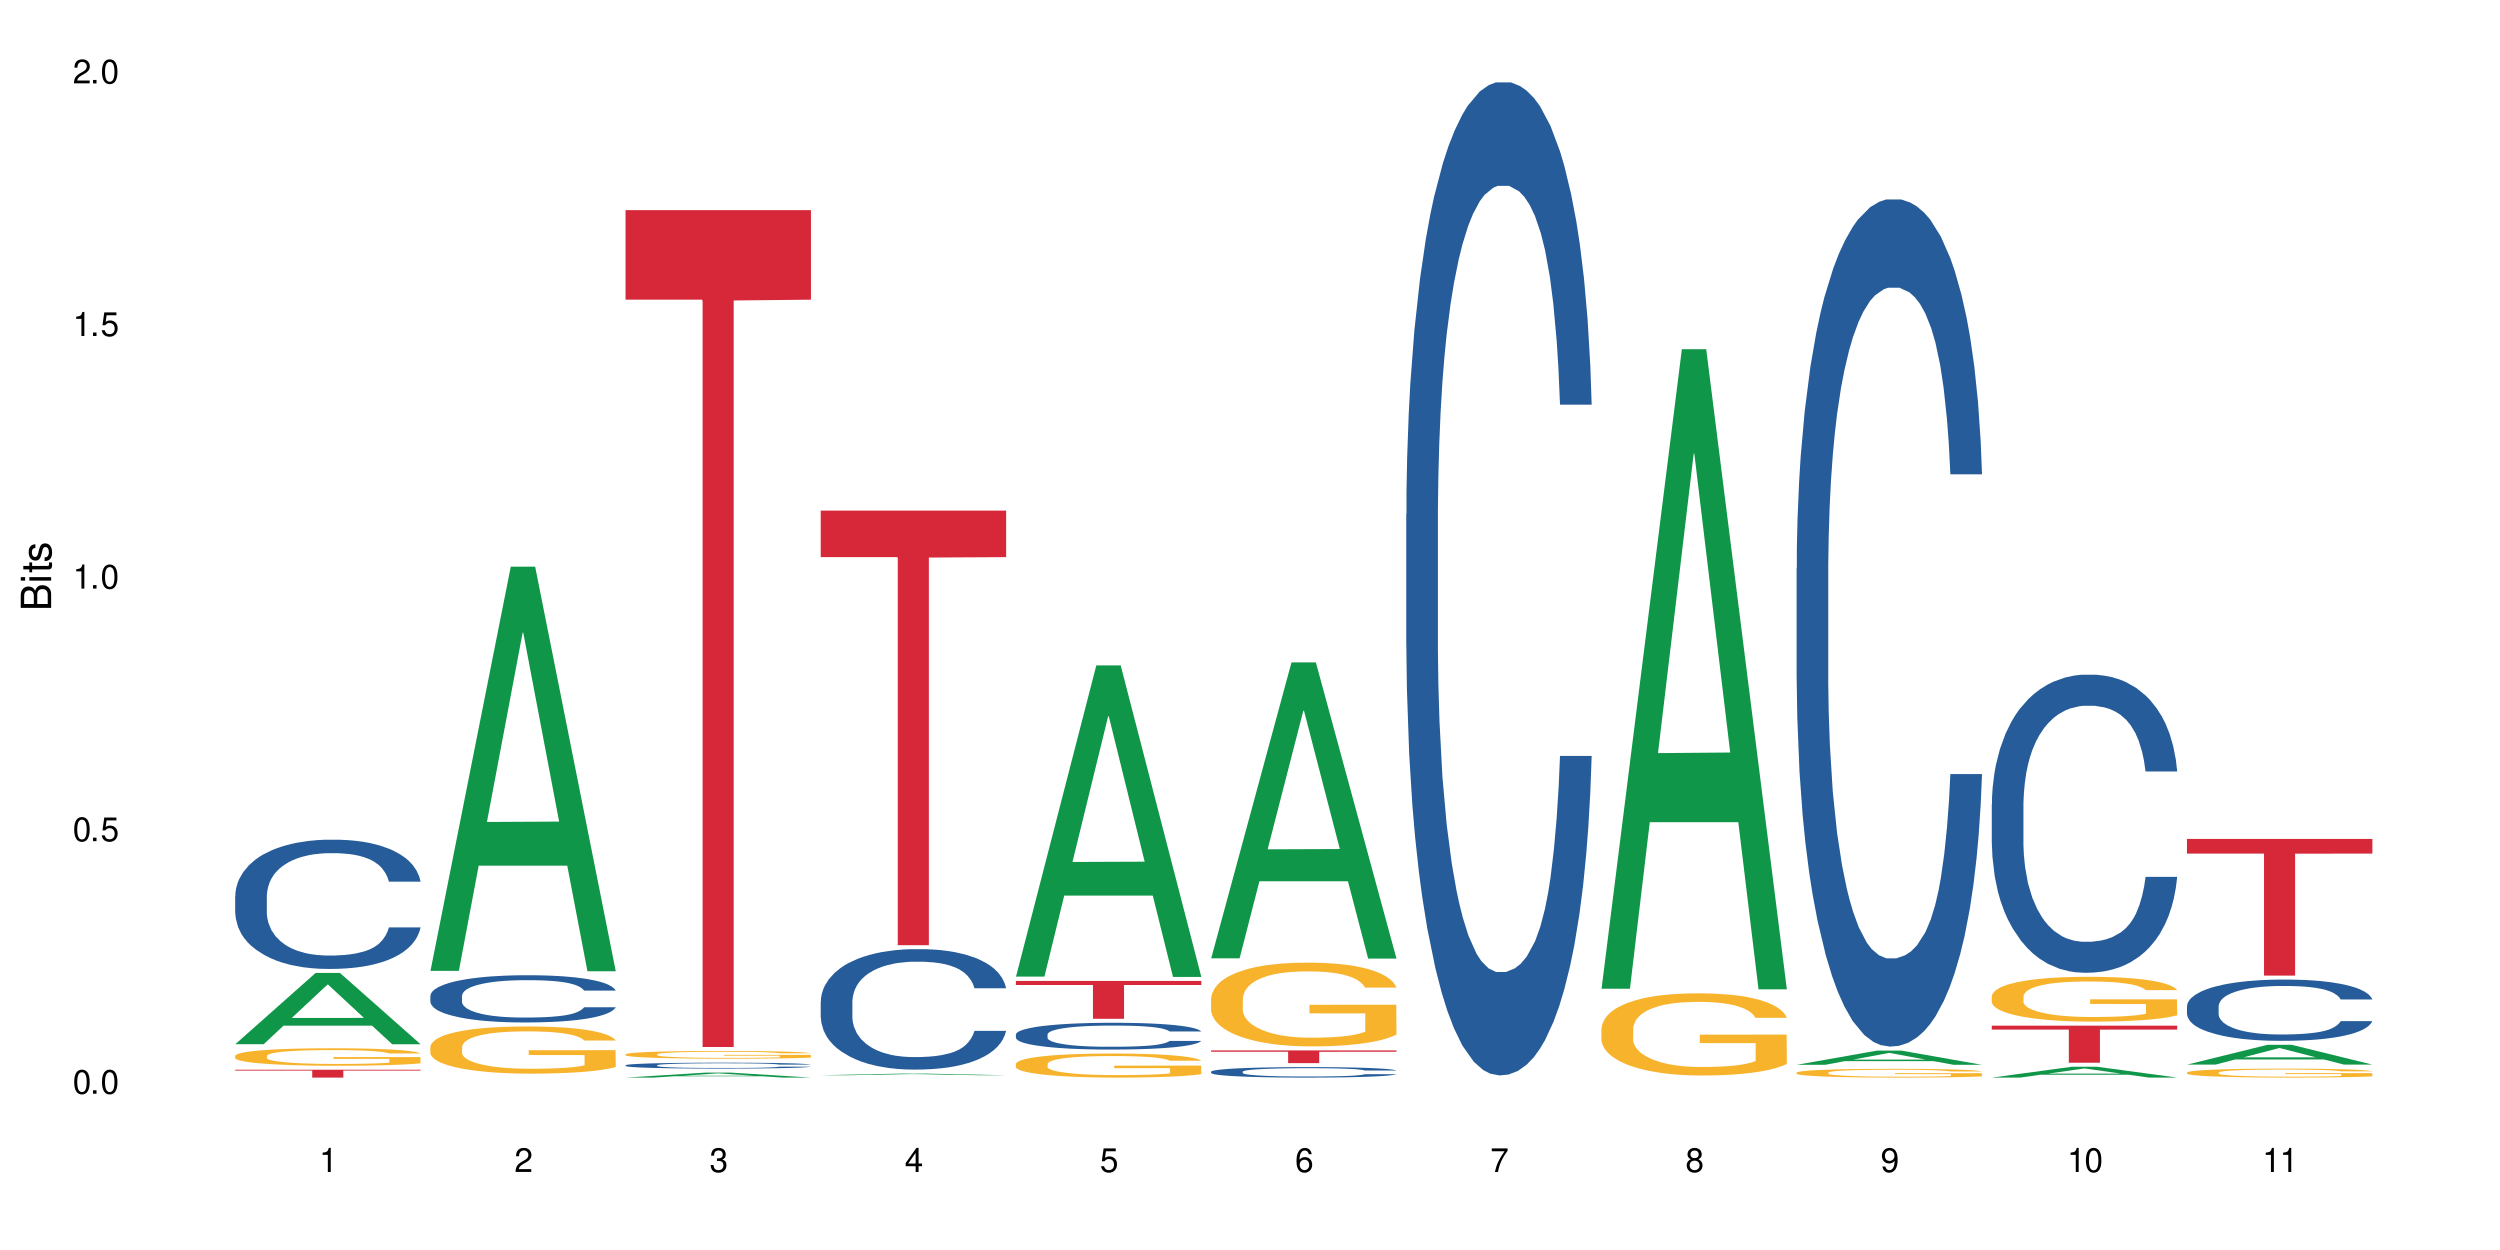 <?xml version="1.0" encoding="UTF-8"?>
<svg xmlns="http://www.w3.org/2000/svg" xmlns:xlink="http://www.w3.org/1999/xlink" width="720" height="360" viewBox="0 0 720 360">
<defs>
<g>
<g id="glyph-0-0">
</g>
<g id="glyph-0-1">
<path d="M 2.641 -6.938 C 2 -6.938 1.422 -6.656 1.078 -6.172 C 0.641 -5.562 0.406 -4.641 0.406 -3.359 C 0.406 -1.016 1.188 0.219 2.641 0.219 C 4.078 0.219 4.859 -1.016 4.859 -3.297 C 4.859 -4.641 4.656 -5.547 4.203 -6.172 C 3.844 -6.656 3.281 -6.938 2.641 -6.938 Z M 2.641 -6.188 C 3.547 -6.188 4 -5.25 4 -3.375 C 4 -1.406 3.562 -0.484 2.625 -0.484 C 1.734 -0.484 1.281 -1.438 1.281 -3.344 C 1.281 -5.25 1.734 -6.188 2.641 -6.188 Z M 2.641 -6.188 "/>
</g>
<g id="glyph-0-2">
<path d="M 1.828 -1 L 0.828 -1 L 0.828 0 L 1.828 0 Z M 1.828 -1 "/>
</g>
<g id="glyph-0-3">
<path d="M 4.562 -6.797 L 1.062 -6.797 L 0.547 -3.094 L 1.328 -3.094 C 1.719 -3.562 2.047 -3.734 2.578 -3.734 C 3.484 -3.734 4.062 -3.109 4.062 -2.094 C 4.062 -1.125 3.484 -0.531 2.578 -0.531 C 1.828 -0.531 1.375 -0.906 1.188 -1.672 L 0.328 -1.672 C 0.453 -1.109 0.547 -0.844 0.75 -0.594 C 1.125 -0.078 1.828 0.219 2.594 0.219 C 3.969 0.219 4.922 -0.781 4.922 -2.219 C 4.922 -3.562 4.031 -4.484 2.719 -4.484 C 2.25 -4.484 1.859 -4.359 1.469 -4.062 L 1.734 -5.969 L 4.562 -5.969 Z M 4.562 -6.797 "/>
</g>
<g id="glyph-0-4">
<path d="M 2.484 -4.938 L 2.484 0 L 3.328 0 L 3.328 -6.938 L 2.766 -6.938 C 2.469 -5.875 2.281 -5.734 0.984 -5.562 L 0.984 -4.938 Z M 2.484 -4.938 "/>
</g>
<g id="glyph-0-5">
<path d="M 4.859 -0.828 L 1.281 -0.828 C 1.359 -1.406 1.672 -1.781 2.5 -2.281 L 3.469 -2.828 C 4.406 -3.344 4.906 -4.062 4.906 -4.906 C 4.906 -5.484 4.672 -6.031 4.266 -6.406 C 3.859 -6.766 3.375 -6.938 2.719 -6.938 C 1.859 -6.938 1.219 -6.625 0.844 -6.031 C 0.609 -5.672 0.5 -5.234 0.484 -4.531 L 1.328 -4.531 C 1.359 -5.016 1.406 -5.281 1.531 -5.516 C 1.75 -5.938 2.188 -6.203 2.703 -6.203 C 3.469 -6.203 4.031 -5.641 4.031 -4.891 C 4.031 -4.344 3.719 -3.859 3.125 -3.516 L 2.234 -3 C 0.812 -2.172 0.406 -1.531 0.328 -0.016 L 4.859 -0.016 Z M 4.859 -0.828 "/>
</g>
<g id="glyph-0-6">
<path d="M 2.125 -3.188 L 2.578 -3.188 C 3.5 -3.188 3.984 -2.766 3.984 -1.922 C 3.984 -1.062 3.469 -0.531 2.594 -0.531 C 1.656 -0.531 1.203 -1 1.156 -2.016 L 0.312 -2.016 C 0.344 -1.453 0.438 -1.094 0.609 -0.781 C 0.953 -0.109 1.625 0.219 2.547 0.219 C 3.953 0.219 4.859 -0.625 4.859 -1.938 C 4.859 -2.828 4.516 -3.297 3.703 -3.594 C 4.344 -3.844 4.656 -4.328 4.656 -5.031 C 4.656 -6.219 3.875 -6.938 2.578 -6.938 C 1.203 -6.938 0.484 -6.172 0.453 -4.703 L 1.297 -4.703 C 1.312 -5.125 1.344 -5.359 1.453 -5.578 C 1.641 -5.969 2.062 -6.203 2.594 -6.203 C 3.344 -6.203 3.797 -5.75 3.797 -5 C 3.797 -4.516 3.609 -4.219 3.25 -4.047 C 3.016 -3.953 2.703 -3.922 2.125 -3.906 Z M 2.125 -3.188 "/>
</g>
<g id="glyph-0-7">
<path d="M 3.141 -1.672 L 3.141 0 L 3.984 0 L 3.984 -1.672 L 4.984 -1.672 L 4.984 -2.438 L 3.984 -2.438 L 3.984 -6.938 L 3.359 -6.938 L 0.266 -2.578 L 0.266 -1.672 Z M 3.141 -2.438 L 1 -2.438 L 3.141 -5.5 Z M 3.141 -2.438 "/>
</g>
<g id="glyph-0-8">
<path d="M 4.781 -5.125 C 4.609 -6.266 3.891 -6.938 2.844 -6.938 C 2.094 -6.938 1.422 -6.578 1.031 -5.953 C 0.594 -5.266 0.406 -4.422 0.406 -3.172 C 0.406 -2 0.578 -1.25 0.984 -0.641 C 1.359 -0.078 1.953 0.219 2.703 0.219 C 3.984 0.219 4.922 -0.75 4.922 -2.094 C 4.922 -3.375 4.062 -4.281 2.844 -4.281 C 2.172 -4.281 1.641 -4.031 1.281 -3.516 C 1.281 -5.234 1.828 -6.188 2.797 -6.188 C 3.391 -6.188 3.797 -5.797 3.938 -5.125 Z M 2.734 -3.531 C 3.547 -3.531 4.062 -2.953 4.062 -2.031 C 4.062 -1.156 3.484 -0.531 2.703 -0.531 C 1.922 -0.531 1.328 -1.188 1.328 -2.078 C 1.328 -2.938 1.906 -3.531 2.734 -3.531 Z M 2.734 -3.531 "/>
</g>
<g id="glyph-0-9">
<path d="M 4.984 -6.797 L 0.438 -6.797 L 0.438 -5.969 L 4.109 -5.969 C 2.5 -3.656 1.828 -2.234 1.328 0 L 2.219 0 C 2.594 -2.172 3.453 -4.047 4.984 -6.094 Z M 4.984 -6.797 "/>
</g>
<g id="glyph-0-10">
<path d="M 3.75 -3.656 C 4.469 -4.094 4.688 -4.438 4.688 -5.078 C 4.688 -6.172 3.844 -6.938 2.641 -6.938 C 1.438 -6.938 0.594 -6.172 0.594 -5.094 C 0.594 -4.438 0.812 -4.094 1.516 -3.656 C 0.734 -3.266 0.359 -2.703 0.359 -1.922 C 0.359 -0.656 1.281 0.219 2.641 0.219 C 3.984 0.219 4.922 -0.656 4.922 -1.922 C 4.922 -2.703 4.531 -3.266 3.75 -3.656 Z M 2.641 -6.188 C 3.359 -6.188 3.812 -5.75 3.812 -5.062 C 3.812 -4.406 3.344 -3.984 2.641 -3.984 C 1.922 -3.984 1.453 -4.406 1.453 -5.078 C 1.453 -5.75 1.922 -6.188 2.641 -6.188 Z M 2.641 -3.266 C 3.484 -3.266 4.062 -2.719 4.062 -1.906 C 4.062 -1.078 3.484 -0.531 2.625 -0.531 C 1.797 -0.531 1.219 -1.094 1.219 -1.906 C 1.219 -2.719 1.781 -3.266 2.641 -3.266 Z M 2.641 -3.266 "/>
</g>
<g id="glyph-0-11">
<path d="M 0.516 -1.578 C 0.672 -0.453 1.406 0.219 2.438 0.219 C 3.188 0.219 3.859 -0.141 4.266 -0.766 C 4.688 -1.453 4.891 -2.297 4.891 -3.547 C 4.891 -4.719 4.703 -5.453 4.312 -6.078 C 3.938 -6.641 3.344 -6.938 2.594 -6.938 C 1.297 -6.938 0.359 -5.969 0.359 -4.625 C 0.359 -3.344 1.234 -2.453 2.453 -2.453 C 3.094 -2.453 3.578 -2.672 4.016 -3.203 C 4 -1.484 3.469 -0.531 2.5 -0.531 C 1.906 -0.531 1.484 -0.906 1.359 -1.578 Z M 2.578 -6.203 C 3.375 -6.203 3.969 -5.531 3.969 -4.641 C 3.969 -3.797 3.391 -3.188 2.547 -3.188 C 1.734 -3.188 1.234 -3.766 1.234 -4.688 C 1.234 -5.562 1.797 -6.203 2.578 -6.203 Z M 2.578 -6.203 "/>
</g>
<g id="glyph-1-0">
</g>
<g id="glyph-1-1">
<path d="M 0 -0.953 L 0 -4.891 C 0 -5.719 -0.234 -6.344 -0.734 -6.797 C -1.188 -7.234 -1.812 -7.469 -2.5 -7.469 C -3.547 -7.469 -4.188 -7 -4.625 -5.875 C -4.984 -6.688 -5.625 -7.094 -6.531 -7.094 C -7.172 -7.094 -7.734 -6.859 -8.141 -6.391 C -8.562 -5.922 -8.75 -5.344 -8.75 -4.5 L -8.75 -0.953 Z M -4.984 -2.062 L -7.766 -2.062 L -7.766 -4.219 C -7.766 -4.844 -7.688 -5.203 -7.453 -5.5 C -7.219 -5.812 -6.859 -5.969 -6.375 -5.969 C -5.891 -5.969 -5.531 -5.812 -5.297 -5.5 C -5.062 -5.203 -4.984 -4.844 -4.984 -4.219 Z M -0.984 -2.062 L -4 -2.062 L -4 -4.781 C -4 -5.766 -3.438 -6.359 -2.484 -6.359 C -1.547 -6.359 -0.984 -5.766 -0.984 -4.781 Z M -0.984 -2.062 "/>
</g>
<g id="glyph-1-2">
<path d="M -6.281 -1.797 L -6.281 -0.797 L 0 -0.797 L 0 -1.797 Z M -8.75 -1.797 L -8.75 -0.797 L -7.484 -0.797 L -7.484 -1.797 Z M -8.75 -1.797 "/>
</g>
<g id="glyph-1-3">
<path d="M -6.281 -3.047 L -6.281 -2.016 L -8.016 -2.016 L -8.016 -1.016 L -6.281 -1.016 L -6.281 -0.172 L -5.469 -0.172 L -5.469 -1.016 L -0.719 -1.016 C -0.078 -1.016 0.281 -1.453 0.281 -2.234 C 0.281 -2.5 0.25 -2.719 0.188 -3.047 L -0.641 -3.047 C -0.609 -2.906 -0.594 -2.766 -0.594 -2.562 C -0.594 -2.141 -0.719 -2.016 -1.156 -2.016 L -5.469 -2.016 L -5.469 -3.047 Z M -6.281 -3.047 "/>
</g>
<g id="glyph-1-4">
<path d="M -4.531 -5.25 C -5.766 -5.25 -6.469 -4.422 -6.469 -2.969 C -6.469 -1.516 -5.719 -0.562 -4.547 -0.562 C -3.562 -0.562 -3.094 -1.062 -2.734 -2.562 L -2.516 -3.484 C -2.344 -4.188 -2.094 -4.469 -1.641 -4.469 C -1.047 -4.469 -0.641 -3.875 -0.641 -3 C -0.641 -2.453 -0.797 -2 -1.062 -1.75 C -1.25 -1.594 -1.422 -1.531 -1.875 -1.469 L -1.875 -0.406 C -0.422 -0.453 0.281 -1.266 0.281 -2.922 C 0.281 -4.5 -0.5 -5.516 -1.719 -5.516 C -2.656 -5.516 -3.172 -4.984 -3.469 -3.734 L -3.703 -2.766 C -3.891 -1.953 -4.156 -1.609 -4.594 -1.609 C -5.188 -1.609 -5.547 -2.125 -5.547 -2.938 C -5.547 -3.75 -5.203 -4.172 -4.531 -4.203 Z M -4.531 -5.25 "/>
</g>
</g>
</defs>
<rect x="-72" y="-36" width="864" height="432" fill="rgb(100%, 100%, 100%)" fill-opacity="1"/>
<path fill-rule="nonzero" fill="rgb(6.275%, 58.824%, 28.235%)" fill-opacity="1" d="M 67.73 300.734 L 67.789 300.715 L 90.895 280.211 L 97.91 280.211 L 121.133 300.754 L 112.973 300.754 L 107.152 295.391 L 81.652 295.391 L 75.945 300.734 L 67.73 300.734 L 84.105 293.172 L 104.816 293.152 L 94.488 283.566 L 94.375 283.547 L 94.262 283.605 L 84.047 293.152 L 84.105 293.172 Z M 67.73 300.734 "/>
<path fill-rule="nonzero" fill="rgb(14.51%, 36.078%, 60%)" fill-opacity="1" d="M 67.73 258.035 L 67.797 258.004 L 67.797 257.188 L 67.992 255.895 L 68.449 254.262 L 68.902 253.137 L 70.074 251.133 L 71.703 249.191 L 73.398 247.695 L 74.633 246.812 L 75.742 246.129 L 78.281 244.871 L 79.91 244.227 L 81.668 243.648 L 83.816 243.07 L 85.379 242.73 L 88.895 242.184 L 91.5 241.945 L 93.52 241.844 L 97.883 241.844 L 100.488 241.98 L 102.375 242.152 L 104.461 242.422 L 106.219 242.73 L 109.281 243.477 L 112.016 244.43 L 113.254 244.973 L 115.207 246.027 L 116.703 247.051 L 117.746 247.934 L 118.918 249.191 L 119.961 250.723 L 120.742 252.457 L 121.133 253.922 L 112.016 253.922 L 111.559 252.559 L 111.039 251.504 L 110.062 250.109 L 109.086 249.125 L 107.715 248.137 L 106.48 247.492 L 104.785 246.844 L 103.289 246.438 L 101.727 246.129 L 100.227 245.926 L 97.363 245.723 L 94.039 245.723 L 92.805 245.789 L 90.262 246.062 L 88.895 246.301 L 86.941 246.777 L 85.574 247.219 L 83.945 247.898 L 82.84 248.477 L 81.473 249.363 L 80.496 250.145 L 79.387 251.266 L 78.738 252.117 L 78.152 253.07 L 77.629 254.191 L 77.238 255.383 L 76.977 256.641 L 76.848 257.867 L 76.848 263.141 L 76.977 264.363 L 77.305 265.793 L 78.152 267.867 L 79.387 269.672 L 80.82 271.102 L 82.188 272.121 L 82.969 272.598 L 84.012 273.141 L 85.641 273.82 L 87.984 274.5 L 89.352 274.773 L 91.438 275.047 L 93.586 275.184 L 96.449 275.184 L 98.988 275.047 L 100.684 274.875 L 102.441 274.605 L 104.852 274.023 L 106.348 273.48 L 107.652 272.836 L 108.629 272.188 L 109.281 271.645 L 110.258 270.59 L 111.039 269.434 L 111.625 268.242 L 112.016 267.086 L 121.133 267.086 L 120.742 268.445 L 120.156 269.773 L 119.57 270.758 L 118.656 271.949 L 117.613 273.004 L 116.117 274.195 L 114.879 274.977 L 113.254 275.828 L 111.754 276.473 L 110.125 277.055 L 107.715 277.734 L 106.152 278.074 L 104.461 278.379 L 102.441 278.652 L 99.902 278.891 L 97.168 279.027 L 94.625 279.059 L 91.891 278.992 L 89.871 278.855 L 87.203 278.551 L 83.883 277.938 L 81.473 277.289 L 79.582 276.645 L 77.957 275.965 L 76.133 275.047 L 73.789 273.551 L 72.355 272.391 L 71.379 271.441 L 70.27 270.113 L 69.488 268.922 L 68.578 267.02 L 67.926 264.602 L 67.73 262.73 Z M 67.73 258.035 "/>
<path fill-rule="nonzero" fill="rgb(96.863%, 70.196%, 16.863%)" fill-opacity="1" d="M 67.73 304.059 L 67.797 304.055 L 67.797 303.961 L 68.055 303.754 L 68.707 303.473 L 69.555 303.238 L 70.465 303.055 L 71.051 302.957 L 72.027 302.82 L 72.875 302.719 L 75.023 302.512 L 77.762 302.316 L 79.258 302.234 L 80.949 302.156 L 83.359 302.07 L 84.469 302.039 L 87.855 301.965 L 91.695 301.918 L 95.93 301.906 L 97.883 301.91 L 100.555 301.926 L 104.199 301.977 L 106.285 302.023 L 107.91 302.07 L 109.605 302.129 L 111.688 302.223 L 113.645 302.332 L 115.207 302.441 L 116.77 302.578 L 118.07 302.727 L 119.18 302.887 L 120.156 303.082 L 120.742 303.242 L 121.133 303.402 L 112.078 303.402 L 111.559 303.242 L 110.973 303.117 L 109.996 302.965 L 109.02 302.855 L 108.043 302.77 L 106.219 302.648 L 104.656 302.574 L 102.703 302.512 L 100.812 302.469 L 98.664 302.441 L 97.363 302.434 L 93.91 302.434 L 90.785 302.465 L 88.961 302.5 L 87.66 302.539 L 85.836 302.605 L 84.727 302.664 L 84.078 302.699 L 82.125 302.84 L 80.82 302.969 L 80.105 303.059 L 79.191 303.195 L 78.543 303.32 L 77.824 303.504 L 77.434 303.641 L 76.914 303.953 L 76.848 304.781 L 77.043 304.953 L 77.434 305.141 L 77.957 305.309 L 78.738 305.48 L 79.52 305.617 L 80.887 305.793 L 82.059 305.914 L 82.969 305.992 L 84.727 306.117 L 85.445 306.156 L 87.137 306.238 L 88.895 306.305 L 91.047 306.359 L 92.672 306.387 L 95.277 306.41 L 98.598 306.41 L 102.508 306.383 L 104.98 306.344 L 106.676 306.309 L 107.781 306.277 L 109.148 306.227 L 110.125 306.18 L 111.039 306.129 L 112.145 306.051 L 112.145 304.953 L 96.059 304.949 L 96.059 304.434 L 121.066 304.43 L 121.133 306.227 L 119.766 306.352 L 118.07 306.469 L 116.441 306.562 L 114.75 306.641 L 112.34 306.727 L 110.387 306.781 L 107.391 306.848 L 104.656 306.887 L 101.789 306.914 L 99.25 306.93 L 96.254 306.934 L 93.586 306.926 L 90.719 306.898 L 88.441 306.859 L 86.355 306.812 L 84.273 306.754 L 81.668 306.656 L 79.973 306.578 L 78.215 306.484 L 76.457 306.367 L 74.895 306.246 L 73.852 306.148 L 72.812 306.039 L 71.703 305.898 L 70.66 305.742 L 69.879 305.602 L 69.164 305.441 L 68.645 305.289 L 68.121 305.082 L 67.859 304.918 L 67.73 304.773 Z M 67.73 304.059 "/>
<path fill-rule="nonzero" fill="rgb(83.922%, 15.686%, 22.353%)" fill-opacity="1" d="M 67.73 308.086 L 121.133 308.086 L 121.133 308.328 L 98.875 308.328 L 98.875 310.344 L 89.922 310.344 L 89.922 308.332 L 89.793 308.328 L 67.73 308.328 Z M 67.73 308.086 "/>
<path fill-rule="nonzero" fill="rgb(6.275%, 58.824%, 28.235%)" fill-opacity="1" d="M 123.941 279.617 L 124 279.508 L 147.105 163.195 L 154.125 163.195 L 177.344 279.727 L 169.184 279.727 L 163.367 249.309 L 137.863 249.309 L 132.156 279.617 L 123.941 279.617 L 140.316 236.727 L 161.027 236.617 L 150.699 182.234 L 150.586 182.125 L 150.473 182.453 L 140.258 236.617 L 140.316 236.727 Z M 123.941 279.617 "/>
<path fill-rule="nonzero" fill="rgb(14.51%, 36.078%, 60%)" fill-opacity="1" d="M 123.941 286.793 L 124.008 286.781 L 124.008 286.48 L 124.203 286.008 L 124.66 285.414 L 125.113 285.004 L 126.285 284.27 L 127.914 283.562 L 129.609 283.016 L 130.844 282.691 L 131.953 282.445 L 134.492 281.984 L 136.121 281.75 L 137.879 281.535 L 140.027 281.324 L 141.59 281.203 L 145.109 281.004 L 147.711 280.914 L 149.73 280.879 L 154.094 280.879 L 156.699 280.93 L 158.59 280.992 L 160.672 281.09 L 162.43 281.203 L 165.492 281.477 L 168.227 281.824 L 169.465 282.023 L 171.418 282.406 L 172.914 282.781 L 173.957 283.102 L 175.129 283.562 L 176.172 284.121 L 176.953 284.754 L 177.344 285.289 L 168.227 285.289 L 167.77 284.793 L 167.25 284.406 L 166.273 283.898 L 165.297 283.539 L 163.93 283.176 L 162.691 282.941 L 160.996 282.703 L 159.5 282.555 L 157.938 282.445 L 156.438 282.371 L 153.574 282.293 L 150.254 282.293 L 149.016 282.32 L 146.477 282.418 L 145.109 282.508 L 143.152 282.68 L 141.785 282.84 L 140.156 283.09 L 139.051 283.301 L 137.684 283.625 L 136.707 283.91 L 135.598 284.32 L 134.949 284.629 L 134.363 284.977 L 133.84 285.387 L 133.449 285.824 L 133.191 286.281 L 133.059 286.73 L 133.059 288.656 L 133.191 289.102 L 133.516 289.625 L 134.363 290.383 L 135.598 291.039 L 137.031 291.562 L 138.398 291.934 L 139.18 292.109 L 140.223 292.309 L 141.852 292.555 L 144.195 292.805 L 145.562 292.902 L 147.648 293.004 L 149.797 293.055 L 152.66 293.055 L 155.203 293.004 L 156.895 292.941 L 158.652 292.844 L 161.062 292.629 L 162.559 292.434 L 163.863 292.195 L 164.84 291.961 L 165.492 291.762 L 166.469 291.375 L 167.25 290.953 L 167.836 290.52 L 168.227 290.098 L 177.344 290.098 L 176.953 290.594 L 176.367 291.078 L 175.781 291.438 L 174.867 291.871 L 173.828 292.258 L 172.328 292.691 L 171.09 292.98 L 169.465 293.289 L 167.965 293.523 L 166.336 293.738 L 163.93 293.984 L 162.363 294.109 L 160.672 294.223 L 158.652 294.32 L 156.113 294.406 L 153.379 294.457 L 150.84 294.469 L 148.102 294.445 L 146.086 294.395 L 143.414 294.281 L 140.094 294.059 L 137.684 293.824 L 135.793 293.586 L 134.168 293.34 L 132.344 293.004 L 130 292.457 L 128.566 292.035 L 127.59 291.688 L 126.48 291.203 L 125.699 290.766 L 124.789 290.07 L 124.137 289.191 L 123.941 288.508 Z M 123.941 286.793 "/>
<path fill-rule="nonzero" fill="rgb(96.863%, 70.196%, 16.863%)" fill-opacity="1" d="M 123.941 301.441 L 124.008 301.43 L 124.008 301.18 L 124.27 300.621 L 124.918 299.852 L 125.766 299.219 L 126.676 298.723 L 127.266 298.461 L 128.242 298.09 L 129.086 297.816 L 131.234 297.258 L 133.973 296.738 L 135.469 296.516 L 137.164 296.305 L 139.57 296.066 L 140.68 295.98 L 144.066 295.781 L 147.906 295.656 L 152.141 295.621 L 154.094 295.633 L 156.766 295.684 L 160.41 295.82 L 162.496 295.941 L 164.125 296.066 L 165.816 296.23 L 167.902 296.477 L 169.855 296.773 L 171.418 297.074 L 172.98 297.445 L 174.281 297.844 L 175.391 298.277 L 176.367 298.797 L 176.953 299.23 L 177.344 299.668 L 168.293 299.668 L 167.77 299.23 L 167.184 298.898 L 166.207 298.488 L 165.23 298.191 L 164.254 297.953 L 162.43 297.633 L 160.867 297.434 L 158.914 297.258 L 157.023 297.148 L 154.875 297.074 L 153.574 297.047 L 150.121 297.047 L 146.996 297.133 L 145.172 297.234 L 143.871 297.332 L 142.047 297.52 L 140.941 297.668 L 140.289 297.77 L 138.336 298.152 L 137.031 298.5 L 136.316 298.734 L 135.402 299.109 L 134.754 299.441 L 134.035 299.941 L 133.645 300.312 L 133.125 301.156 L 133.059 303.391 L 133.254 303.863 L 133.645 304.371 L 134.168 304.816 L 134.949 305.289 L 135.73 305.648 L 137.098 306.133 L 138.27 306.457 L 139.18 306.668 L 140.941 307.004 L 141.656 307.113 L 143.348 307.336 L 145.109 307.512 L 147.258 307.66 L 148.883 307.734 L 151.488 307.797 L 154.812 307.797 L 158.719 307.723 L 161.191 307.621 L 162.887 307.523 L 163.992 307.438 L 165.359 307.301 L 166.336 307.176 L 167.25 307.039 L 168.355 306.828 L 168.355 303.863 L 152.27 303.848 L 152.27 302.461 L 177.277 302.445 L 177.344 307.301 L 175.977 307.637 L 174.281 307.957 L 172.656 308.207 L 170.961 308.418 L 168.551 308.652 L 166.598 308.801 L 163.602 308.977 L 160.867 309.086 L 158 309.16 L 155.461 309.199 L 152.465 309.211 L 149.797 309.188 L 146.93 309.113 L 144.652 309.012 L 142.566 308.887 L 140.484 308.727 L 137.879 308.465 L 136.188 308.254 L 134.426 307.996 L 132.668 307.684 L 131.105 307.348 L 130.062 307.09 L 129.023 306.789 L 127.914 306.418 L 126.871 305.996 L 126.09 305.613 L 125.375 305.176 L 124.855 304.77 L 124.332 304.211 L 124.074 303.762 L 123.941 303.379 Z M 123.941 301.441 "/>
<path fill-rule="nonzero" fill="rgb(6.275%, 58.824%, 28.235%)" fill-opacity="1" d="M 180.152 310.344 L 180.211 310.344 L 203.316 308.902 L 210.336 308.902 L 233.555 310.344 L 225.395 310.344 L 219.578 309.969 L 194.074 309.969 L 188.371 310.344 L 180.152 310.344 L 196.527 309.812 L 217.238 309.812 L 206.91 309.141 L 206.797 309.137 L 206.684 309.141 L 196.473 309.812 L 196.527 309.812 Z M 180.152 310.344 "/>
<path fill-rule="nonzero" fill="rgb(14.51%, 36.078%, 60%)" fill-opacity="1" d="M 180.152 306.793 L 180.219 306.789 L 180.219 306.754 L 180.414 306.695 L 180.871 306.617 L 181.324 306.566 L 182.5 306.477 L 184.125 306.387 L 185.82 306.32 L 187.059 306.277 L 188.164 306.246 L 190.703 306.191 L 192.332 306.16 L 194.09 306.133 L 196.238 306.105 L 197.801 306.094 L 201.32 306.066 L 203.922 306.055 L 205.941 306.051 L 210.305 306.051 L 212.91 306.059 L 214.801 306.066 L 216.883 306.078 L 218.641 306.094 L 221.703 306.125 L 224.438 306.168 L 225.676 306.195 L 227.629 306.242 L 229.125 306.289 L 230.168 306.328 L 231.34 306.387 L 232.383 306.457 L 233.164 306.535 L 233.555 306.602 L 224.438 306.602 L 223.98 306.543 L 223.461 306.492 L 222.484 306.43 L 221.508 306.383 L 220.141 306.34 L 218.902 306.309 L 217.207 306.281 L 215.711 306.262 L 214.148 306.246 L 212.648 306.238 L 209.785 306.23 L 205.227 306.23 L 202.688 306.246 L 201.32 306.254 L 199.363 306.277 L 197.996 306.297 L 196.371 306.328 L 195.262 306.355 L 193.895 306.395 L 192.918 306.43 L 191.812 306.48 L 191.16 306.52 L 190.574 306.566 L 190.051 306.617 L 189.66 306.672 L 189.402 306.727 L 189.27 306.785 L 189.27 307.023 L 189.402 307.082 L 189.727 307.145 L 190.574 307.242 L 191.812 307.324 L 193.242 307.387 L 194.609 307.434 L 195.395 307.457 L 196.434 307.48 L 198.062 307.512 L 200.406 307.543 L 201.773 307.555 L 203.859 307.57 L 206.008 307.574 L 208.875 307.574 L 211.414 307.57 L 213.105 307.562 L 214.863 307.547 L 217.273 307.523 L 218.773 307.496 L 220.074 307.469 L 221.051 307.438 L 221.703 307.414 L 222.68 307.367 L 223.461 307.312 L 224.047 307.258 L 224.438 307.207 L 233.555 307.207 L 233.164 307.266 L 232.578 307.328 L 231.992 307.371 L 231.082 307.426 L 230.039 307.477 L 228.539 307.531 L 227.305 307.566 L 225.676 307.605 L 224.176 307.633 L 222.551 307.66 L 220.141 307.691 L 218.578 307.707 L 216.883 307.723 L 214.863 307.734 L 212.324 307.746 L 209.59 307.75 L 207.051 307.754 L 204.316 307.75 L 202.297 307.742 L 199.625 307.73 L 196.305 307.699 L 193.895 307.672 L 192.008 307.641 L 190.379 307.609 L 188.555 307.57 L 186.211 307.5 L 184.777 307.449 L 183.801 307.402 L 182.695 307.344 L 181.914 307.289 L 181 307.203 L 180.348 307.09 L 180.152 307.008 Z M 180.152 306.793 "/>
<path fill-rule="nonzero" fill="rgb(96.863%, 70.196%, 16.863%)" fill-opacity="1" d="M 180.152 303.633 L 180.219 303.629 L 180.219 303.59 L 180.48 303.496 L 181.129 303.371 L 181.977 303.27 L 182.891 303.188 L 183.477 303.145 L 184.453 303.086 L 185.297 303.039 L 187.449 302.949 L 190.184 302.863 L 191.68 302.828 L 193.375 302.793 L 195.785 302.754 L 196.891 302.738 L 200.277 302.707 L 204.121 302.688 L 208.352 302.68 L 210.305 302.684 L 212.977 302.691 L 216.621 302.715 L 218.707 302.734 L 220.336 302.754 L 222.027 302.781 L 224.113 302.82 L 226.066 302.871 L 227.629 302.918 L 229.191 302.98 L 230.492 303.043 L 231.602 303.113 L 232.578 303.199 L 233.164 303.27 L 233.555 303.34 L 224.504 303.34 L 223.98 303.27 L 223.395 303.215 L 222.418 303.148 L 221.441 303.102 L 220.465 303.062 L 218.641 303.008 L 217.078 302.977 L 215.125 302.949 L 213.238 302.93 L 211.086 302.918 L 209.785 302.914 L 206.332 302.914 L 203.207 302.93 L 201.383 302.945 L 200.082 302.961 L 198.258 302.992 L 197.152 303.016 L 196.5 303.031 L 194.547 303.094 L 193.242 303.152 L 192.527 303.191 L 191.617 303.25 L 190.965 303.305 L 190.246 303.387 L 189.855 303.445 L 189.336 303.586 L 189.27 303.949 L 189.465 304.027 L 189.855 304.109 L 190.379 304.184 L 191.16 304.262 L 191.941 304.32 L 193.309 304.398 L 194.48 304.449 L 195.395 304.484 L 197.152 304.539 L 197.867 304.559 L 199.562 304.594 L 201.32 304.621 L 203.469 304.648 L 205.098 304.66 L 207.699 304.668 L 211.023 304.668 L 214.93 304.656 L 217.402 304.641 L 219.098 304.625 L 220.203 304.609 L 221.57 304.59 L 222.551 304.566 L 223.461 304.547 L 224.566 304.512 L 224.566 304.027 L 208.484 304.023 L 208.484 303.797 L 233.488 303.797 L 233.555 304.59 L 232.188 304.645 L 230.492 304.695 L 228.867 304.734 L 227.172 304.77 L 224.762 304.809 L 222.809 304.832 L 219.812 304.863 L 217.078 304.879 L 214.215 304.891 L 211.672 304.898 L 208.68 304.898 L 206.008 304.895 L 203.141 304.883 L 200.863 304.867 L 198.777 304.848 L 196.695 304.82 L 194.09 304.777 L 192.398 304.746 L 190.641 304.703 L 188.879 304.652 L 187.316 304.598 L 186.277 304.555 L 185.234 304.504 L 184.125 304.445 L 183.086 304.375 L 182.305 304.312 L 181.586 304.242 L 181.066 304.176 L 180.543 304.082 L 180.285 304.012 L 180.152 303.949 Z M 180.152 303.633 "/>
<path fill-rule="nonzero" fill="rgb(83.922%, 15.686%, 22.353%)" fill-opacity="1" d="M 180.152 60.512 L 233.555 60.512 L 233.555 86.309 L 211.301 86.535 L 211.301 301.531 L 202.344 301.531 L 202.344 86.762 L 202.215 86.309 L 180.152 86.309 Z M 180.152 60.512 "/>
<path fill-rule="nonzero" fill="rgb(6.275%, 58.824%, 28.235%)" fill-opacity="1" d="M 236.367 309.668 L 236.422 309.668 L 259.527 309.199 L 266.547 309.199 L 289.766 309.668 L 281.609 309.668 L 275.789 309.547 L 250.285 309.547 L 244.582 309.668 L 236.367 309.668 L 252.738 309.496 L 273.449 309.496 L 263.121 309.273 L 263.008 309.273 L 262.895 309.277 L 252.684 309.496 L 252.738 309.496 Z M 236.367 309.668 "/>
<path fill-rule="nonzero" fill="rgb(14.51%, 36.078%, 60%)" fill-opacity="1" d="M 236.367 288.453 L 236.43 288.422 L 236.43 287.66 L 236.625 286.457 L 237.082 284.934 L 237.539 283.887 L 238.711 282.016 L 240.34 280.211 L 242.031 278.816 L 243.27 277.992 L 244.375 277.355 L 246.914 276.184 L 248.543 275.582 L 250.301 275.043 L 252.449 274.504 L 254.016 274.188 L 257.531 273.68 L 260.137 273.457 L 262.152 273.363 L 266.516 273.363 L 269.121 273.488 L 271.012 273.648 L 273.094 273.902 L 274.852 274.188 L 277.914 274.883 L 280.648 275.773 L 281.887 276.277 L 283.84 277.262 L 285.34 278.215 L 286.379 279.039 L 287.551 280.211 L 288.594 281.637 L 289.375 283.254 L 289.766 284.617 L 280.648 284.617 L 280.191 283.348 L 279.672 282.367 L 278.695 281.066 L 277.719 280.148 L 276.352 279.227 L 275.113 278.625 L 273.422 278.023 L 271.922 277.641 L 270.359 277.355 L 268.863 277.168 L 265.996 276.977 L 262.676 276.977 L 261.438 277.039 L 258.898 277.293 L 257.531 277.516 L 255.578 277.961 L 254.211 278.371 L 252.582 279.004 L 251.473 279.543 L 250.105 280.367 L 249.129 281.098 L 248.023 282.145 L 247.371 282.938 L 246.785 283.824 L 246.266 284.871 L 245.875 285.98 L 245.613 287.152 L 245.484 288.293 L 245.484 293.207 L 245.613 294.352 L 245.938 295.684 L 246.785 297.617 L 248.023 299.297 L 249.457 300.629 L 250.824 301.578 L 251.605 302.023 L 252.645 302.531 L 254.273 303.164 L 256.617 303.797 L 257.984 304.051 L 260.07 304.305 L 262.219 304.434 L 265.086 304.434 L 267.625 304.305 L 269.316 304.148 L 271.074 303.895 L 273.484 303.355 L 274.984 302.848 L 276.285 302.246 L 277.262 301.641 L 277.914 301.137 L 278.891 300.152 L 279.672 299.074 L 280.258 297.965 L 280.648 296.887 L 289.766 296.887 L 289.375 298.156 L 288.789 299.391 L 288.203 300.312 L 287.293 301.422 L 286.25 302.402 L 284.75 303.512 L 283.516 304.242 L 281.887 305.035 L 280.387 305.637 L 278.762 306.176 L 276.352 306.809 L 274.789 307.129 L 273.094 307.414 L 271.074 307.664 L 268.535 307.887 L 265.801 308.016 L 263.262 308.047 L 260.527 307.984 L 258.508 307.855 L 255.836 307.57 L 252.516 307 L 250.105 306.398 L 248.219 305.797 L 246.59 305.16 L 244.766 304.305 L 242.422 302.91 L 240.988 301.832 L 240.012 300.945 L 238.906 299.707 L 238.125 298.598 L 237.211 296.824 L 236.562 294.57 L 236.367 292.828 Z M 236.367 288.453 "/>
<path fill-rule="nonzero" fill="rgb(83.922%, 15.686%, 22.353%)" fill-opacity="1" d="M 236.367 147.059 L 289.766 147.059 L 289.766 160.457 L 267.512 160.574 L 267.512 272.211 L 258.555 272.211 L 258.555 160.691 L 258.426 160.457 L 236.367 160.457 Z M 236.367 147.059 "/>
<path fill-rule="nonzero" fill="rgb(6.275%, 58.824%, 28.235%)" fill-opacity="1" d="M 292.578 281.27 L 292.633 281.184 L 315.738 191.633 L 322.758 191.633 L 345.977 281.352 L 337.82 281.352 L 332 257.934 L 306.496 257.934 L 300.793 281.27 L 292.578 281.27 L 308.949 248.246 L 329.66 248.16 L 319.336 206.293 L 319.219 206.207 L 319.105 206.461 L 308.895 248.16 L 308.949 248.246 Z M 292.578 281.27 "/>
<path fill-rule="nonzero" fill="rgb(14.51%, 36.078%, 60%)" fill-opacity="1" d="M 292.578 297.918 L 292.641 297.91 L 292.641 297.742 L 292.836 297.477 L 293.293 297.137 L 293.75 296.906 L 294.922 296.488 L 296.551 296.09 L 298.242 295.777 L 299.48 295.598 L 300.586 295.453 L 303.125 295.195 L 304.754 295.062 L 306.512 294.941 L 308.664 294.82 L 310.227 294.75 L 313.742 294.637 L 316.348 294.59 L 318.367 294.566 L 322.73 294.566 L 325.332 294.598 L 327.223 294.633 L 329.305 294.688 L 331.066 294.75 L 334.125 294.906 L 336.859 295.102 L 338.098 295.215 L 340.051 295.434 L 341.551 295.645 L 342.59 295.828 L 343.762 296.09 L 344.805 296.406 L 345.586 296.766 L 345.977 297.066 L 336.859 297.066 L 336.406 296.785 L 335.883 296.566 L 334.906 296.277 L 333.93 296.074 L 332.562 295.871 L 331.324 295.738 L 329.633 295.602 L 328.133 295.52 L 326.57 295.453 L 325.074 295.414 L 322.207 295.371 L 318.887 295.371 L 317.648 295.383 L 315.109 295.441 L 313.742 295.488 L 311.789 295.59 L 310.422 295.68 L 308.793 295.82 L 307.684 295.941 L 306.316 296.125 L 305.34 296.285 L 304.234 296.52 L 303.582 296.695 L 302.996 296.891 L 302.477 297.125 L 302.086 297.371 L 301.824 297.629 L 301.695 297.883 L 301.695 298.977 L 301.824 299.23 L 302.148 299.523 L 302.996 299.953 L 304.234 300.328 L 305.668 300.621 L 307.035 300.832 L 307.816 300.934 L 308.859 301.047 L 310.484 301.188 L 312.832 301.328 L 314.199 301.383 L 316.281 301.438 L 318.43 301.469 L 321.297 301.469 L 323.836 301.438 L 325.527 301.402 L 327.289 301.348 L 329.695 301.227 L 331.195 301.117 L 332.496 300.98 L 333.473 300.848 L 334.125 300.734 L 335.102 300.516 L 335.883 300.277 L 336.469 300.031 L 336.859 299.793 L 345.977 299.793 L 345.586 300.074 L 345 300.348 L 344.414 300.551 L 343.504 300.797 L 342.461 301.016 L 340.965 301.262 L 339.727 301.426 L 338.098 301.602 L 336.602 301.734 L 334.973 301.855 L 332.562 301.996 L 331 302.066 L 329.305 302.129 L 327.289 302.188 L 324.746 302.234 L 322.012 302.262 L 319.473 302.27 L 316.738 302.258 L 314.719 302.227 L 312.047 302.164 L 308.727 302.039 L 306.316 301.902 L 304.43 301.77 L 302.801 301.629 L 300.977 301.438 L 298.633 301.129 L 297.199 300.891 L 296.223 300.691 L 295.117 300.418 L 294.336 300.172 L 293.422 299.777 L 292.773 299.277 L 292.578 298.891 Z M 292.578 297.918 "/>
<path fill-rule="nonzero" fill="rgb(96.863%, 70.196%, 16.863%)" fill-opacity="1" d="M 292.578 306.387 L 292.641 306.379 L 292.641 306.254 L 292.902 305.969 L 293.555 305.578 L 294.398 305.254 L 295.312 305.004 L 295.898 304.871 L 296.875 304.68 L 297.723 304.539 L 299.871 304.258 L 302.605 303.992 L 304.105 303.875 L 305.797 303.77 L 308.207 303.648 L 309.312 303.605 L 312.699 303.504 L 316.543 303.441 L 320.773 303.422 L 322.73 303.426 L 325.398 303.453 L 329.047 303.523 L 331.129 303.586 L 332.758 303.648 L 334.449 303.73 L 336.535 303.859 L 338.488 304.008 L 340.051 304.16 L 341.613 304.352 L 342.918 304.555 L 344.023 304.773 L 345 305.039 L 345.586 305.262 L 345.977 305.484 L 336.926 305.484 L 336.406 305.262 L 335.82 305.09 L 334.84 304.883 L 333.863 304.73 L 332.887 304.609 L 331.066 304.445 L 329.5 304.344 L 327.547 304.258 L 325.66 304.199 L 323.512 304.16 L 322.207 304.148 L 318.758 304.148 L 315.629 304.191 L 313.809 304.242 L 312.504 304.293 L 310.68 304.391 L 309.574 304.465 L 308.922 304.516 L 306.969 304.711 L 305.668 304.887 L 304.949 305.008 L 304.039 305.199 L 303.387 305.367 L 302.672 305.621 L 302.281 305.812 L 301.758 306.242 L 301.695 307.379 L 301.891 307.621 L 302.281 307.879 L 302.801 308.105 L 303.582 308.348 L 304.363 308.531 L 305.73 308.777 L 306.902 308.941 L 307.816 309.051 L 309.574 309.219 L 310.289 309.277 L 311.984 309.391 L 313.742 309.48 L 315.891 309.555 L 317.52 309.594 L 320.125 309.625 L 323.445 309.625 L 327.352 309.586 L 329.828 309.535 L 331.52 309.484 L 332.629 309.441 L 333.996 309.371 L 334.973 309.309 L 335.883 309.238 L 336.992 309.133 L 336.992 307.621 L 320.906 307.613 L 320.906 306.906 L 345.914 306.898 L 345.977 309.371 L 344.609 309.543 L 342.918 309.707 L 341.289 309.832 L 339.598 309.941 L 337.188 310.062 L 335.234 310.137 L 332.238 310.227 L 329.5 310.281 L 326.637 310.32 L 324.098 310.34 L 321.102 310.344 L 318.43 310.332 L 315.566 310.293 L 313.285 310.242 L 311.203 310.18 L 309.117 310.098 L 306.512 309.965 L 304.82 309.859 L 303.062 309.727 L 301.305 309.566 L 299.742 309.398 L 298.699 309.266 L 297.656 309.113 L 296.551 308.922 L 295.508 308.707 L 294.727 308.512 L 294.008 308.289 L 293.488 308.082 L 292.969 307.797 L 292.707 307.57 L 292.578 307.375 Z M 292.578 306.387 "/>
<path fill-rule="nonzero" fill="rgb(83.922%, 15.686%, 22.353%)" fill-opacity="1" d="M 292.578 282.504 L 345.977 282.504 L 345.977 283.672 L 323.723 283.684 L 323.723 293.418 L 314.77 293.418 L 314.77 283.691 L 314.637 283.672 L 292.578 283.672 Z M 292.578 282.504 "/>
<path fill-rule="nonzero" fill="rgb(6.275%, 58.824%, 28.235%)" fill-opacity="1" d="M 348.789 276.008 L 348.844 275.926 L 371.953 190.762 L 378.969 190.762 L 402.188 276.086 L 394.031 276.086 L 388.211 253.812 L 362.711 253.812 L 357.004 276.008 L 348.789 276.008 L 365.164 244.602 L 385.871 244.52 L 375.547 204.699 L 375.434 204.621 L 375.316 204.859 L 365.105 244.52 L 365.164 244.602 Z M 348.789 276.008 "/>
<path fill-rule="nonzero" fill="rgb(14.51%, 36.078%, 60%)" fill-opacity="1" d="M 348.789 308.641 L 348.852 308.641 L 348.852 308.574 L 349.051 308.469 L 349.504 308.336 L 349.961 308.246 L 351.133 308.082 L 352.762 307.926 L 354.453 307.805 L 355.691 307.73 L 356.797 307.676 L 359.34 307.574 L 360.965 307.523 L 362.727 307.477 L 364.875 307.43 L 366.438 307.402 L 369.953 307.355 L 372.559 307.34 L 374.578 307.328 L 378.941 307.328 L 381.547 307.34 L 383.434 307.355 L 385.52 307.375 L 387.277 307.402 L 390.336 307.461 L 393.07 307.539 L 394.309 307.582 L 396.262 307.668 L 397.762 307.75 L 398.805 307.824 L 399.977 307.926 L 401.016 308.051 L 401.797 308.191 L 402.188 308.309 L 393.07 308.309 L 392.617 308.199 L 392.094 308.113 L 391.117 308 L 390.141 307.918 L 388.773 307.84 L 387.535 307.789 L 385.844 307.734 L 384.344 307.703 L 382.781 307.676 L 381.285 307.66 L 378.418 307.645 L 375.098 307.645 L 373.859 307.648 L 371.32 307.672 L 369.953 307.691 L 368 307.73 L 366.633 307.766 L 365.004 307.82 L 363.898 307.867 L 362.531 307.938 L 361.551 308.004 L 360.445 308.094 L 359.793 308.164 L 359.207 308.238 L 358.688 308.332 L 358.297 308.426 L 358.035 308.527 L 357.906 308.629 L 357.906 309.055 L 358.035 309.156 L 358.363 309.27 L 359.207 309.438 L 360.445 309.586 L 361.879 309.699 L 363.246 309.781 L 364.027 309.82 L 365.07 309.867 L 366.695 309.922 L 369.043 309.977 L 370.41 309.996 L 372.492 310.02 L 374.641 310.031 L 377.508 310.031 L 380.047 310.02 L 381.742 310.008 L 383.5 309.984 L 385.91 309.938 L 387.406 309.895 L 388.707 309.84 L 389.688 309.789 L 390.336 309.746 L 391.312 309.66 L 392.094 309.566 L 392.68 309.469 L 393.07 309.375 L 402.188 309.375 L 401.797 309.484 L 401.211 309.594 L 400.625 309.672 L 399.715 309.77 L 398.672 309.855 L 397.176 309.949 L 395.938 310.016 L 394.309 310.082 L 392.812 310.137 L 391.184 310.184 L 388.773 310.238 L 387.211 310.266 L 385.52 310.289 L 383.5 310.312 L 380.961 310.332 L 378.223 310.344 L 375.684 310.344 L 372.949 310.34 L 370.93 310.328 L 368.262 310.305 L 364.938 310.254 L 362.531 310.203 L 360.641 310.148 L 359.012 310.094 L 357.188 310.02 L 354.844 309.898 L 353.41 309.805 L 352.434 309.727 L 351.328 309.621 L 350.547 309.523 L 349.637 309.371 L 348.984 309.172 L 348.789 309.023 Z M 348.789 308.641 "/>
<path fill-rule="nonzero" fill="rgb(96.863%, 70.196%, 16.863%)" fill-opacity="1" d="M 348.789 287.57 L 348.852 287.551 L 348.852 287.109 L 349.113 286.117 L 349.766 284.75 L 350.613 283.629 L 351.523 282.746 L 352.109 282.285 L 353.086 281.621 L 353.934 281.137 L 356.082 280.148 L 358.816 279.223 L 360.316 278.824 L 362.008 278.449 L 364.418 278.031 L 365.523 277.879 L 368.91 277.523 L 372.754 277.305 L 376.988 277.238 L 378.941 277.262 L 381.609 277.348 L 385.258 277.59 L 387.34 277.812 L 388.969 278.031 L 390.664 278.316 L 392.746 278.758 L 394.699 279.289 L 396.262 279.816 L 397.824 280.477 L 399.129 281.184 L 400.234 281.953 L 401.211 282.879 L 401.797 283.648 L 402.188 284.422 L 393.137 284.422 L 392.617 283.648 L 392.031 283.055 L 391.055 282.328 L 390.078 281.801 L 389.098 281.379 L 387.277 280.809 L 385.715 280.453 L 383.758 280.148 L 381.871 279.949 L 379.723 279.816 L 378.418 279.773 L 374.969 279.773 L 371.844 279.926 L 370.02 280.102 L 368.715 280.277 L 366.891 280.609 L 365.785 280.875 L 365.133 281.051 L 363.18 281.734 L 361.879 282.352 L 361.16 282.77 L 360.25 283.43 L 359.598 284.023 L 358.883 284.906 L 358.492 285.566 L 357.969 287.066 L 357.906 291.031 L 358.102 291.867 L 358.492 292.77 L 359.012 293.566 L 359.793 294.402 L 360.574 295.039 L 361.941 295.898 L 363.117 296.473 L 364.027 296.848 L 365.785 297.441 L 366.5 297.641 L 368.195 298.039 L 369.953 298.344 L 372.102 298.609 L 373.73 298.742 L 376.336 298.852 L 379.656 298.852 L 383.562 298.719 L 386.039 298.543 L 387.73 298.367 L 388.84 298.215 L 390.207 297.973 L 391.184 297.75 L 392.094 297.508 L 393.203 297.133 L 393.203 291.867 L 377.117 291.848 L 377.117 289.379 L 402.125 289.355 L 402.188 297.973 L 400.82 298.566 L 399.129 299.141 L 397.5 299.578 L 395.809 299.953 L 393.398 300.371 L 391.445 300.637 L 388.449 300.945 L 385.715 301.145 L 382.848 301.277 L 380.309 301.344 L 377.312 301.363 L 374.641 301.32 L 371.777 301.188 L 369.496 301.012 L 367.414 300.793 L 365.328 300.504 L 362.727 300.043 L 361.031 299.668 L 359.273 299.203 L 357.516 298.652 L 355.953 298.059 L 354.91 297.598 L 353.867 297.066 L 352.762 296.406 L 351.719 295.656 L 350.938 294.973 L 350.223 294.203 L 349.699 293.477 L 349.18 292.484 L 348.918 291.691 L 348.789 291.008 Z M 348.789 287.57 "/>
<path fill-rule="nonzero" fill="rgb(83.922%, 15.686%, 22.353%)" fill-opacity="1" d="M 348.789 302.516 L 402.188 302.516 L 402.188 302.906 L 379.934 302.91 L 379.934 306.18 L 370.98 306.18 L 370.98 302.914 L 370.848 302.906 L 348.789 302.906 Z M 348.789 302.516 "/>
<path fill-rule="nonzero" fill="rgb(14.51%, 36.078%, 60%)" fill-opacity="1" d="M 405 148.168 L 405.066 147.91 L 405.066 141.633 L 405.262 131.699 L 405.715 119.152 L 406.172 110.523 L 407.344 95.102 L 408.973 80.199 L 410.664 68.695 L 411.902 61.898 L 413.012 56.672 L 415.551 47 L 417.18 42.031 L 418.938 37.586 L 421.086 33.145 L 422.648 30.527 L 426.164 26.348 L 428.77 24.516 L 430.789 23.73 L 435.152 23.73 L 437.758 24.777 L 439.645 26.086 L 441.73 28.176 L 443.488 30.527 L 446.547 36.281 L 449.285 43.602 L 450.52 47.781 L 452.473 55.887 L 453.973 63.73 L 455.016 70.527 L 456.188 80.199 L 457.227 91.965 L 458.012 105.297 L 458.402 116.539 L 449.285 116.539 L 448.828 106.082 L 448.309 97.977 L 447.328 87.258 L 446.352 79.676 L 444.984 72.094 L 443.746 67.129 L 442.055 62.16 L 440.559 59.023 L 438.992 56.672 L 437.496 55.102 L 434.629 53.535 L 431.309 53.535 L 430.07 54.059 L 427.531 56.148 L 426.164 57.977 L 424.211 61.637 L 422.844 65.035 L 421.215 70.266 L 420.109 74.711 L 418.742 81.508 L 417.766 87.52 L 416.656 96.145 L 416.004 102.684 L 415.418 110 L 414.898 118.629 L 414.508 127.777 L 414.246 137.453 L 414.117 146.863 L 414.117 187.383 L 414.246 196.793 L 414.574 207.773 L 415.418 223.723 L 416.656 237.578 L 418.09 248.559 L 419.457 256.398 L 420.238 260.059 L 421.281 264.242 L 422.91 269.473 L 425.254 274.699 L 426.621 276.789 L 428.703 278.883 L 430.855 279.93 L 433.719 279.93 L 436.258 278.883 L 437.953 277.574 L 439.711 275.484 L 442.121 271.039 L 443.617 266.855 L 444.922 261.891 L 445.898 256.922 L 446.547 252.738 L 447.523 244.637 L 448.309 235.746 L 448.895 226.598 L 449.285 217.707 L 458.402 217.707 L 458.012 228.164 L 457.426 238.363 L 456.836 245.941 L 455.926 255.094 L 454.883 263.195 L 453.387 272.348 L 452.148 278.359 L 450.52 284.895 L 449.023 289.863 L 447.395 294.305 L 444.984 299.535 L 443.422 302.148 L 441.73 304.5 L 439.711 306.594 L 437.172 308.422 L 434.434 309.469 L 431.895 309.73 L 429.16 309.207 L 427.141 308.16 L 424.473 305.809 L 421.148 301.102 L 418.742 296.137 L 416.852 291.168 L 415.223 285.941 L 413.402 278.883 L 411.055 267.379 L 409.625 258.492 L 408.648 251.172 L 407.539 240.977 L 406.758 231.824 L 405.848 217.188 L 405.195 198.625 L 405 184.246 Z M 405 148.168 "/>
<path fill-rule="nonzero" fill="rgb(6.275%, 58.824%, 28.235%)" fill-opacity="1" d="M 461.211 284.75 L 461.27 284.578 L 484.375 100.57 L 491.391 100.57 L 514.613 284.922 L 506.453 284.922 L 500.633 236.801 L 475.133 236.801 L 469.426 284.75 L 461.211 284.75 L 477.586 216.895 L 498.297 216.723 L 487.969 130.691 L 487.855 130.52 L 487.742 131.039 L 477.527 216.723 L 477.586 216.895 Z M 461.211 284.75 "/>
<path fill-rule="nonzero" fill="rgb(96.863%, 70.196%, 16.863%)" fill-opacity="1" d="M 461.211 296.215 L 461.277 296.191 L 461.277 295.762 L 461.535 294.789 L 462.188 293.445 L 463.035 292.344 L 463.945 291.48 L 464.531 291.027 L 465.508 290.375 L 466.355 289.902 L 468.504 288.93 L 471.242 288.02 L 472.738 287.633 L 474.43 287.262 L 476.84 286.852 L 477.949 286.703 L 481.336 286.355 L 485.176 286.141 L 489.41 286.074 L 491.363 286.098 L 494.035 286.184 L 497.68 286.422 L 499.766 286.637 L 501.391 286.852 L 503.086 287.133 L 505.168 287.566 L 507.125 288.086 L 508.688 288.605 L 510.25 289.254 L 511.551 289.945 L 512.66 290.699 L 513.637 291.609 L 514.223 292.367 L 514.613 293.121 L 505.559 293.121 L 505.039 292.367 L 504.453 291.781 L 503.477 291.07 L 502.5 290.551 L 501.523 290.141 L 499.699 289.578 L 498.137 289.23 L 496.184 288.93 L 494.293 288.734 L 492.145 288.605 L 490.844 288.562 L 487.391 288.562 L 484.266 288.711 L 482.441 288.887 L 481.141 289.059 L 479.316 289.383 L 478.207 289.641 L 477.559 289.816 L 475.602 290.484 L 474.301 291.09 L 473.586 291.5 L 472.672 292.148 L 472.023 292.734 L 471.305 293.598 L 470.914 294.246 L 470.395 295.719 L 470.328 299.609 L 470.523 300.43 L 470.914 301.316 L 471.438 302.094 L 472.219 302.918 L 473 303.543 L 474.367 304.387 L 475.539 304.949 L 476.449 305.316 L 478.207 305.902 L 478.926 306.094 L 480.617 306.484 L 482.375 306.789 L 484.523 307.047 L 486.152 307.176 L 488.758 307.285 L 492.078 307.285 L 495.988 307.156 L 498.461 306.98 L 500.156 306.809 L 501.262 306.656 L 502.629 306.418 L 503.605 306.203 L 504.52 305.965 L 505.625 305.598 L 505.625 300.43 L 489.539 300.41 L 489.539 297.988 L 514.547 297.965 L 514.613 306.418 L 513.246 307.004 L 511.551 307.566 L 509.922 308 L 508.23 308.367 L 505.82 308.777 L 503.867 309.035 L 500.871 309.34 L 498.137 309.535 L 495.27 309.664 L 492.73 309.727 L 489.734 309.75 L 487.066 309.707 L 484.199 309.578 L 481.922 309.402 L 479.836 309.188 L 477.754 308.906 L 475.148 308.453 L 473.453 308.086 L 471.695 307.629 L 469.938 307.09 L 468.375 306.508 L 467.332 306.051 L 466.289 305.535 L 465.184 304.883 L 464.141 304.148 L 463.359 303.48 L 462.645 302.723 L 462.121 302.008 L 461.602 301.035 L 461.34 300.258 L 461.211 299.586 Z M 461.211 296.215 "/>
<path fill-rule="nonzero" fill="rgb(6.275%, 58.824%, 28.235%)" fill-opacity="1" d="M 517.422 306.668 L 517.48 306.664 L 540.586 302.574 L 547.602 302.574 L 570.824 306.672 L 562.664 306.672 L 556.848 305.602 L 531.344 305.602 L 525.637 306.668 L 517.422 306.668 L 533.797 305.16 L 554.508 305.156 L 544.18 303.242 L 544.066 303.238 L 543.953 303.25 L 533.738 305.156 L 533.797 305.16 Z M 517.422 306.668 "/>
<path fill-rule="nonzero" fill="rgb(14.51%, 36.078%, 60%)" fill-opacity="1" d="M 517.422 163.602 L 517.488 163.379 L 517.488 158.027 L 517.684 149.555 L 518.141 138.848 L 518.594 131.488 L 519.766 118.332 L 521.395 105.621 L 523.09 95.809 L 524.324 90.008 L 525.434 85.551 L 527.973 77.297 L 529.602 73.062 L 531.359 69.27 L 533.508 65.48 L 535.07 63.25 L 538.586 59.68 L 541.191 58.121 L 543.211 57.449 L 547.574 57.449 L 550.18 58.344 L 552.066 59.457 L 554.152 61.242 L 555.91 63.25 L 558.973 68.156 L 561.707 74.398 L 562.945 77.969 L 564.898 84.879 L 566.395 91.57 L 567.438 97.367 L 568.609 105.621 L 569.652 115.656 L 570.434 127.027 L 570.824 136.617 L 561.707 136.617 L 561.25 127.699 L 560.73 120.785 L 559.754 111.641 L 558.777 105.176 L 557.41 98.707 L 556.172 94.469 L 554.477 90.234 L 552.98 87.555 L 551.418 85.551 L 549.918 84.211 L 547.055 82.875 L 543.734 82.875 L 542.496 83.32 L 539.957 85.105 L 538.586 86.664 L 536.633 89.785 L 535.266 92.688 L 533.637 97.145 L 532.531 100.938 L 531.164 106.734 L 530.188 111.863 L 529.078 119.223 L 528.43 124.801 L 527.844 131.043 L 527.32 138.402 L 526.93 146.207 L 526.672 154.461 L 526.539 162.488 L 526.539 197.055 L 526.672 205.082 L 526.996 214.449 L 527.844 228.051 L 529.078 239.871 L 530.512 249.238 L 531.879 255.93 L 532.66 259.051 L 533.703 262.617 L 535.332 267.078 L 537.676 271.539 L 539.043 273.324 L 541.129 275.105 L 543.277 276 L 546.141 276 L 548.684 275.105 L 550.375 273.992 L 552.133 272.207 L 554.543 268.418 L 556.039 264.848 L 557.344 260.613 L 558.32 256.375 L 558.973 252.805 L 559.949 245.895 L 560.73 238.312 L 561.316 230.504 L 561.707 222.922 L 570.824 222.922 L 570.434 231.844 L 569.848 240.539 L 569.262 247.008 L 568.348 254.812 L 567.309 261.727 L 565.809 269.531 L 564.57 274.66 L 562.945 280.234 L 561.445 284.473 L 559.816 288.266 L 557.41 292.727 L 555.844 294.953 L 554.152 296.961 L 552.133 298.746 L 549.594 300.309 L 546.859 301.199 L 544.32 301.422 L 541.582 300.977 L 539.566 300.086 L 536.895 298.078 L 533.574 294.062 L 531.164 289.824 L 529.273 285.59 L 527.648 281.129 L 525.824 275.105 L 523.48 265.293 L 522.047 257.711 L 521.07 251.469 L 519.961 242.77 L 519.18 234.965 L 518.27 222.477 L 517.617 206.645 L 517.422 194.379 Z M 517.422 163.602 "/>
<path fill-rule="nonzero" fill="rgb(96.863%, 70.196%, 16.863%)" fill-opacity="1" d="M 517.422 308.902 L 517.488 308.902 L 517.488 308.855 L 517.75 308.75 L 518.398 308.609 L 519.246 308.492 L 520.156 308.398 L 520.742 308.352 L 521.723 308.281 L 522.566 308.23 L 524.715 308.125 L 527.453 308.031 L 528.949 307.988 L 530.645 307.949 L 533.051 307.906 L 534.16 307.891 L 537.547 307.852 L 541.387 307.828 L 545.621 307.82 L 547.574 307.824 L 550.246 307.832 L 553.891 307.859 L 555.977 307.883 L 557.605 307.906 L 559.297 307.934 L 561.379 307.98 L 563.336 308.035 L 564.898 308.09 L 566.461 308.16 L 567.762 308.234 L 568.871 308.316 L 569.848 308.41 L 570.434 308.492 L 570.824 308.574 L 561.773 308.574 L 561.25 308.492 L 560.664 308.43 L 559.688 308.355 L 558.711 308.301 L 557.734 308.254 L 555.91 308.195 L 554.348 308.16 L 552.395 308.125 L 550.504 308.105 L 548.355 308.09 L 547.055 308.086 L 543.602 308.086 L 540.477 308.102 L 538.652 308.121 L 537.352 308.141 L 535.527 308.176 L 534.418 308.203 L 533.77 308.223 L 531.816 308.293 L 530.512 308.355 L 529.797 308.402 L 528.883 308.469 L 528.234 308.531 L 527.516 308.625 L 527.125 308.691 L 526.605 308.852 L 526.539 309.266 L 526.734 309.352 L 527.125 309.445 L 527.648 309.531 L 528.43 309.617 L 529.211 309.684 L 530.578 309.773 L 531.75 309.832 L 532.66 309.871 L 534.418 309.934 L 535.137 309.957 L 536.828 309.996 L 538.586 310.031 L 540.738 310.059 L 542.363 310.07 L 544.969 310.082 L 548.293 310.082 L 552.199 310.07 L 554.672 310.051 L 556.367 310.031 L 557.473 310.016 L 558.84 309.992 L 559.816 309.969 L 560.73 309.941 L 561.836 309.902 L 561.836 309.352 L 545.75 309.352 L 545.75 309.09 L 570.758 309.09 L 570.824 309.992 L 569.457 310.051 L 567.762 310.113 L 566.137 310.16 L 564.441 310.199 L 562.031 310.242 L 560.078 310.27 L 557.082 310.301 L 554.348 310.32 L 551.48 310.336 L 548.941 310.344 L 545.945 310.344 L 543.277 310.34 L 540.41 310.328 L 538.133 310.309 L 536.047 310.285 L 533.965 310.254 L 531.359 310.207 L 529.664 310.168 L 527.906 310.121 L 526.148 310.062 L 524.586 310 L 523.543 309.953 L 522.504 309.895 L 521.395 309.828 L 520.352 309.75 L 519.57 309.676 L 518.855 309.598 L 518.336 309.52 L 517.812 309.418 L 517.555 309.332 L 517.422 309.262 Z M 517.422 308.902 "/>
<path fill-rule="nonzero" fill="rgb(6.275%, 58.824%, 28.235%)" fill-opacity="1" d="M 573.633 310.344 L 573.691 310.34 L 596.797 307.211 L 603.816 307.211 L 627.035 310.344 L 618.875 310.344 L 613.059 309.527 L 587.555 309.527 L 581.852 310.344 L 573.633 310.344 L 590.008 309.188 L 610.719 309.188 L 600.391 307.723 L 600.277 307.723 L 600.164 307.73 L 589.953 309.188 L 590.008 309.188 Z M 573.633 310.344 "/>
<path fill-rule="nonzero" fill="rgb(14.51%, 36.078%, 60%)" fill-opacity="1" d="M 573.633 231.676 L 573.699 231.598 L 573.699 229.715 L 573.895 226.734 L 574.352 222.965 L 574.805 220.375 L 575.98 215.746 L 577.605 211.273 L 579.301 207.82 L 580.539 205.781 L 581.645 204.211 L 584.184 201.309 L 585.812 199.82 L 587.57 198.484 L 589.719 197.152 L 591.281 196.367 L 594.801 195.109 L 597.402 194.562 L 599.422 194.324 L 603.785 194.324 L 606.391 194.641 L 608.281 195.031 L 610.363 195.66 L 612.121 196.367 L 615.184 198.094 L 617.918 200.289 L 619.156 201.543 L 621.109 203.977 L 622.605 206.332 L 623.648 208.371 L 624.82 211.273 L 625.863 214.805 L 626.645 218.809 L 627.035 222.18 L 617.918 222.18 L 617.461 219.043 L 616.941 216.609 L 615.965 213.395 L 614.988 211.117 L 613.621 208.844 L 612.383 207.352 L 610.688 205.859 L 609.191 204.918 L 607.629 204.211 L 606.129 203.742 L 603.266 203.27 L 599.945 203.27 L 598.707 203.43 L 596.168 204.055 L 594.801 204.605 L 592.844 205.703 L 591.477 206.723 L 589.852 208.293 L 588.742 209.625 L 587.375 211.668 L 586.398 213.473 L 585.293 216.062 L 584.641 218.023 L 584.055 220.219 L 583.531 222.809 L 583.141 225.555 L 582.883 228.457 L 582.75 231.285 L 582.75 243.445 L 582.883 246.27 L 583.207 249.566 L 584.055 254.352 L 585.293 258.512 L 586.723 261.809 L 588.09 264.16 L 588.871 265.258 L 589.914 266.516 L 591.543 268.086 L 593.887 269.652 L 595.254 270.281 L 597.34 270.91 L 599.488 271.223 L 602.355 271.223 L 604.895 270.91 L 606.586 270.516 L 608.344 269.891 L 610.754 268.555 L 612.254 267.301 L 613.555 265.809 L 614.531 264.316 L 615.184 263.062 L 616.16 260.629 L 616.941 257.961 L 617.527 255.215 L 617.918 252.547 L 627.035 252.547 L 626.645 255.688 L 626.059 258.746 L 625.473 261.023 L 624.559 263.77 L 623.52 266.199 L 622.02 268.945 L 620.785 270.75 L 619.156 272.715 L 617.656 274.203 L 616.031 275.539 L 613.621 277.109 L 612.059 277.891 L 610.363 278.598 L 608.344 279.227 L 605.805 279.777 L 603.07 280.09 L 600.531 280.168 L 597.793 280.012 L 595.777 279.695 L 593.105 278.992 L 589.785 277.578 L 587.375 276.086 L 585.488 274.598 L 583.859 273.027 L 582.035 270.91 L 579.691 267.457 L 578.258 264.789 L 577.281 262.59 L 576.176 259.531 L 575.391 256.785 L 574.48 252.391 L 573.828 246.82 L 573.633 242.504 Z M 573.633 231.676 "/>
<path fill-rule="nonzero" fill="rgb(96.863%, 70.196%, 16.863%)" fill-opacity="1" d="M 573.633 286.852 L 573.699 286.84 L 573.699 286.602 L 573.961 286.07 L 574.609 285.34 L 575.457 284.738 L 576.371 284.266 L 576.957 284.02 L 577.934 283.664 L 578.777 283.406 L 580.93 282.875 L 583.664 282.379 L 585.16 282.168 L 586.855 281.969 L 589.266 281.742 L 590.371 281.66 L 593.758 281.473 L 597.598 281.355 L 601.832 281.32 L 603.785 281.332 L 606.457 281.379 L 610.102 281.508 L 612.188 281.625 L 613.816 281.742 L 615.508 281.898 L 617.594 282.133 L 619.547 282.414 L 621.109 282.699 L 622.672 283.051 L 623.973 283.43 L 625.082 283.844 L 626.059 284.336 L 626.645 284.75 L 627.035 285.164 L 617.984 285.164 L 617.461 284.75 L 616.875 284.434 L 615.898 284.043 L 614.922 283.762 L 613.945 283.535 L 612.121 283.23 L 610.559 283.039 L 608.605 282.875 L 606.715 282.77 L 604.566 282.699 L 603.266 282.676 L 599.812 282.676 L 596.688 282.758 L 594.863 282.852 L 593.562 282.945 L 591.738 283.125 L 590.633 283.266 L 589.98 283.359 L 588.027 283.727 L 586.723 284.055 L 586.008 284.277 L 585.098 284.633 L 584.445 284.949 L 583.727 285.422 L 583.336 285.777 L 582.816 286.578 L 582.75 288.703 L 582.945 289.148 L 583.336 289.633 L 583.859 290.059 L 584.641 290.504 L 585.422 290.848 L 586.789 291.309 L 587.961 291.613 L 588.871 291.816 L 590.633 292.133 L 591.348 292.238 L 593.039 292.453 L 594.801 292.617 L 596.949 292.758 L 598.578 292.828 L 601.18 292.887 L 604.504 292.887 L 608.41 292.816 L 610.883 292.723 L 612.578 292.629 L 613.684 292.547 L 615.051 292.414 L 616.031 292.297 L 616.941 292.168 L 618.047 291.969 L 618.047 289.148 L 601.961 289.137 L 601.961 287.816 L 626.969 287.805 L 627.035 292.414 L 625.668 292.734 L 623.973 293.039 L 622.348 293.277 L 620.652 293.477 L 618.242 293.703 L 616.289 293.844 L 613.293 294.008 L 610.559 294.113 L 607.695 294.184 L 605.152 294.219 L 602.156 294.23 L 599.488 294.207 L 596.621 294.137 L 594.344 294.043 L 592.258 293.926 L 590.176 293.773 L 587.57 293.523 L 585.879 293.324 L 584.117 293.078 L 582.359 292.781 L 580.797 292.465 L 579.754 292.215 L 578.715 291.934 L 577.605 291.578 L 576.566 291.176 L 575.785 290.812 L 575.066 290.398 L 574.547 290.012 L 574.023 289.48 L 573.766 289.055 L 573.633 288.688 Z M 573.633 286.852 "/>
<path fill-rule="nonzero" fill="rgb(83.922%, 15.686%, 22.353%)" fill-opacity="1" d="M 573.633 295.383 L 627.035 295.383 L 627.035 296.527 L 604.781 296.535 L 604.781 306.062 L 595.824 306.062 L 595.824 296.547 L 595.695 296.527 L 573.633 296.527 Z M 573.633 295.383 "/>
<path fill-rule="nonzero" fill="rgb(6.275%, 58.824%, 28.235%)" fill-opacity="1" d="M 629.848 306.609 L 629.902 306.605 L 653.008 300.91 L 660.027 300.91 L 683.246 306.613 L 675.09 306.613 L 669.27 305.125 L 643.766 305.125 L 638.062 306.609 L 629.848 306.609 L 646.219 304.512 L 666.93 304.504 L 656.602 301.844 L 656.488 301.84 L 656.375 301.855 L 646.164 304.504 L 646.219 304.512 Z M 629.848 306.609 "/>
<path fill-rule="nonzero" fill="rgb(14.51%, 36.078%, 60%)" fill-opacity="1" d="M 629.848 289.801 L 629.91 289.785 L 629.91 289.398 L 630.105 288.785 L 630.562 288.012 L 631.02 287.48 L 632.191 286.527 L 633.816 285.609 L 635.512 284.902 L 636.75 284.48 L 637.855 284.16 L 640.395 283.562 L 642.023 283.258 L 643.781 282.984 L 645.93 282.711 L 647.492 282.547 L 651.012 282.289 L 653.617 282.176 L 655.633 282.129 L 659.996 282.129 L 662.602 282.195 L 664.492 282.273 L 666.574 282.402 L 668.332 282.547 L 671.395 282.902 L 674.129 283.355 L 675.367 283.613 L 677.32 284.113 L 678.816 284.594 L 679.859 285.016 L 681.031 285.609 L 682.074 286.336 L 682.855 287.156 L 683.246 287.852 L 674.129 287.852 L 673.672 287.207 L 673.152 286.707 L 672.176 286.047 L 671.199 285.578 L 669.832 285.109 L 668.594 284.805 L 666.902 284.5 L 665.402 284.305 L 663.84 284.16 L 662.344 284.062 L 659.477 283.965 L 656.156 283.965 L 654.918 284 L 652.379 284.129 L 651.012 284.242 L 649.059 284.465 L 647.688 284.676 L 646.062 284.996 L 644.953 285.273 L 643.586 285.691 L 642.609 286.062 L 641.504 286.594 L 640.852 286.996 L 640.266 287.449 L 639.746 287.98 L 639.355 288.543 L 639.094 289.141 L 638.965 289.719 L 638.965 292.219 L 639.094 292.797 L 639.418 293.477 L 640.266 294.457 L 641.504 295.312 L 642.934 295.988 L 644.305 296.473 L 645.086 296.699 L 646.125 296.957 L 647.754 297.277 L 650.098 297.602 L 651.465 297.73 L 653.551 297.859 L 655.699 297.922 L 658.566 297.922 L 661.105 297.859 L 662.797 297.777 L 664.555 297.648 L 666.965 297.375 L 668.465 297.117 L 669.766 296.812 L 670.742 296.504 L 671.395 296.246 L 672.371 295.746 L 673.152 295.199 L 673.738 294.637 L 674.129 294.086 L 683.246 294.086 L 682.855 294.734 L 682.27 295.359 L 681.684 295.828 L 680.773 296.391 L 679.73 296.891 L 678.23 297.457 L 676.996 297.828 L 675.367 298.23 L 673.867 298.535 L 672.242 298.809 L 669.832 299.133 L 668.27 299.293 L 666.574 299.438 L 664.555 299.566 L 662.016 299.68 L 659.281 299.746 L 656.742 299.762 L 654.008 299.73 L 651.988 299.664 L 649.316 299.52 L 645.996 299.23 L 643.586 298.922 L 641.699 298.617 L 640.07 298.293 L 638.246 297.859 L 635.902 297.148 L 634.469 296.602 L 633.492 296.152 L 632.387 295.523 L 631.605 294.957 L 630.691 294.055 L 630.043 292.91 L 629.848 292.023 Z M 629.848 289.801 "/>
<path fill-rule="nonzero" fill="rgb(96.863%, 70.196%, 16.863%)" fill-opacity="1" d="M 629.848 308.871 L 629.91 308.867 L 629.91 308.82 L 630.172 308.715 L 630.824 308.57 L 631.668 308.449 L 632.582 308.355 L 633.168 308.305 L 634.145 308.234 L 634.992 308.184 L 637.141 308.078 L 639.875 307.977 L 641.371 307.934 L 643.066 307.895 L 645.477 307.852 L 646.582 307.836 L 649.969 307.797 L 653.812 307.773 L 658.043 307.766 L 659.996 307.77 L 662.668 307.777 L 666.316 307.805 L 668.398 307.828 L 670.027 307.852 L 671.719 307.883 L 673.805 307.93 L 675.758 307.984 L 677.32 308.043 L 678.883 308.113 L 680.188 308.188 L 681.293 308.27 L 682.27 308.367 L 682.855 308.453 L 683.246 308.535 L 674.195 308.535 L 673.672 308.453 L 673.086 308.387 L 672.109 308.309 L 671.133 308.254 L 670.156 308.207 L 668.332 308.148 L 666.77 308.109 L 664.816 308.078 L 662.93 308.055 L 660.777 308.043 L 659.477 308.035 L 656.023 308.035 L 652.898 308.055 L 651.074 308.07 L 649.773 308.09 L 647.949 308.125 L 646.844 308.156 L 646.191 308.172 L 644.238 308.246 L 642.934 308.312 L 642.219 308.355 L 641.309 308.43 L 640.656 308.492 L 639.941 308.586 L 639.551 308.656 L 639.027 308.816 L 638.965 309.242 L 639.16 309.328 L 639.551 309.426 L 640.07 309.512 L 640.852 309.602 L 641.633 309.668 L 643 309.762 L 644.172 309.824 L 645.086 309.863 L 646.844 309.926 L 647.559 309.945 L 649.254 309.988 L 651.012 310.023 L 653.16 310.051 L 654.789 310.066 L 657.395 310.078 L 660.715 310.078 L 664.621 310.062 L 667.098 310.043 L 668.789 310.023 L 669.895 310.008 L 671.266 309.984 L 672.242 309.957 L 673.152 309.934 L 674.258 309.895 L 674.258 309.328 L 658.176 309.328 L 658.176 309.062 L 683.18 309.062 L 683.246 309.984 L 681.879 310.047 L 680.188 310.105 L 678.559 310.156 L 676.863 310.195 L 674.453 310.238 L 672.5 310.266 L 669.504 310.301 L 666.77 310.32 L 663.906 310.336 L 661.367 310.344 L 658.371 310.344 L 655.699 310.34 L 652.836 310.328 L 650.555 310.309 L 648.473 310.285 L 646.387 310.254 L 643.781 310.203 L 642.09 310.164 L 640.332 310.113 L 638.57 310.055 L 637.008 309.992 L 635.969 309.941 L 634.926 309.887 L 633.816 309.816 L 632.777 309.734 L 631.996 309.664 L 631.277 309.578 L 630.758 309.5 L 630.238 309.395 L 629.977 309.312 L 629.848 309.238 Z M 629.848 308.871 "/>
<path fill-rule="nonzero" fill="rgb(83.922%, 15.686%, 22.353%)" fill-opacity="1" d="M 629.848 241.613 L 683.246 241.613 L 683.246 245.828 L 660.992 245.863 L 660.992 280.977 L 652.035 280.977 L 652.035 245.902 L 651.906 245.828 L 629.848 245.828 Z M 629.848 241.613 "/>
<g fill="rgb(0%, 0%, 0%)" fill-opacity="1">
<use xlink:href="#glyph-0-1" x="20.965" y="314.993"/>
<use xlink:href="#glyph-0-2" x="25.965" y="314.993"/>
<use xlink:href="#glyph-0-1" x="28.965" y="314.993"/>
</g>
<g fill="rgb(0%, 0%, 0%)" fill-opacity="1">
<use xlink:href="#glyph-0-1" x="20.965" y="242.251"/>
<use xlink:href="#glyph-0-2" x="25.965" y="242.251"/>
<use xlink:href="#glyph-0-3" x="28.965" y="242.251"/>
</g>
<g fill="rgb(0%, 0%, 0%)" fill-opacity="1">
<use xlink:href="#glyph-0-4" x="20.965" y="169.509"/>
<use xlink:href="#glyph-0-2" x="25.965" y="169.509"/>
<use xlink:href="#glyph-0-1" x="28.965" y="169.509"/>
</g>
<g fill="rgb(0%, 0%, 0%)" fill-opacity="1">
<use xlink:href="#glyph-0-4" x="20.965" y="96.767"/>
<use xlink:href="#glyph-0-2" x="25.965" y="96.767"/>
<use xlink:href="#glyph-0-3" x="28.965" y="96.767"/>
</g>
<g fill="rgb(0%, 0%, 0%)" fill-opacity="1">
<use xlink:href="#glyph-0-5" x="20.965" y="24.024"/>
<use xlink:href="#glyph-0-2" x="25.965" y="24.024"/>
<use xlink:href="#glyph-0-1" x="28.965" y="24.024"/>
</g>
<g fill="rgb(0%, 0%, 0%)" fill-opacity="1">
<use xlink:href="#glyph-0-4" x="91.93" y="337.532"/>
</g>
<g fill="rgb(0%, 0%, 0%)" fill-opacity="1">
<use xlink:href="#glyph-0-5" x="148.145" y="337.532"/>
</g>
<g fill="rgb(0%, 0%, 0%)" fill-opacity="1">
<use xlink:href="#glyph-0-6" x="204.355" y="337.532"/>
</g>
<g fill="rgb(0%, 0%, 0%)" fill-opacity="1">
<use xlink:href="#glyph-0-7" x="260.566" y="337.532"/>
</g>
<g fill="rgb(0%, 0%, 0%)" fill-opacity="1">
<use xlink:href="#glyph-0-3" x="316.777" y="337.532"/>
</g>
<g fill="rgb(0%, 0%, 0%)" fill-opacity="1">
<use xlink:href="#glyph-0-8" x="372.988" y="337.532"/>
</g>
<g fill="rgb(0%, 0%, 0%)" fill-opacity="1">
<use xlink:href="#glyph-0-9" x="429.199" y="337.532"/>
</g>
<g fill="rgb(0%, 0%, 0%)" fill-opacity="1">
<use xlink:href="#glyph-0-10" x="485.41" y="337.532"/>
</g>
<g fill="rgb(0%, 0%, 0%)" fill-opacity="1">
<use xlink:href="#glyph-0-11" x="541.625" y="337.532"/>
</g>
<g fill="rgb(0%, 0%, 0%)" fill-opacity="1">
<use xlink:href="#glyph-0-4" x="595.336" y="337.532"/>
<use xlink:href="#glyph-0-1" x="600.336" y="337.532"/>
</g>
<g fill="rgb(0%, 0%, 0%)" fill-opacity="1">
<use xlink:href="#glyph-0-4" x="651.547" y="337.532"/>
<use xlink:href="#glyph-0-4" x="656.547" y="337.532"/>
</g>
<g fill="rgb(0%, 0%, 0%)" fill-opacity="1">
<use xlink:href="#glyph-1-1" x="14.725" y="176.012"/>
<use xlink:href="#glyph-1-2" x="14.725" y="168.012"/>
<use xlink:href="#glyph-1-3" x="14.725" y="165.012"/>
<use xlink:href="#glyph-1-4" x="14.725" y="162.012"/>
</g>
</svg>
